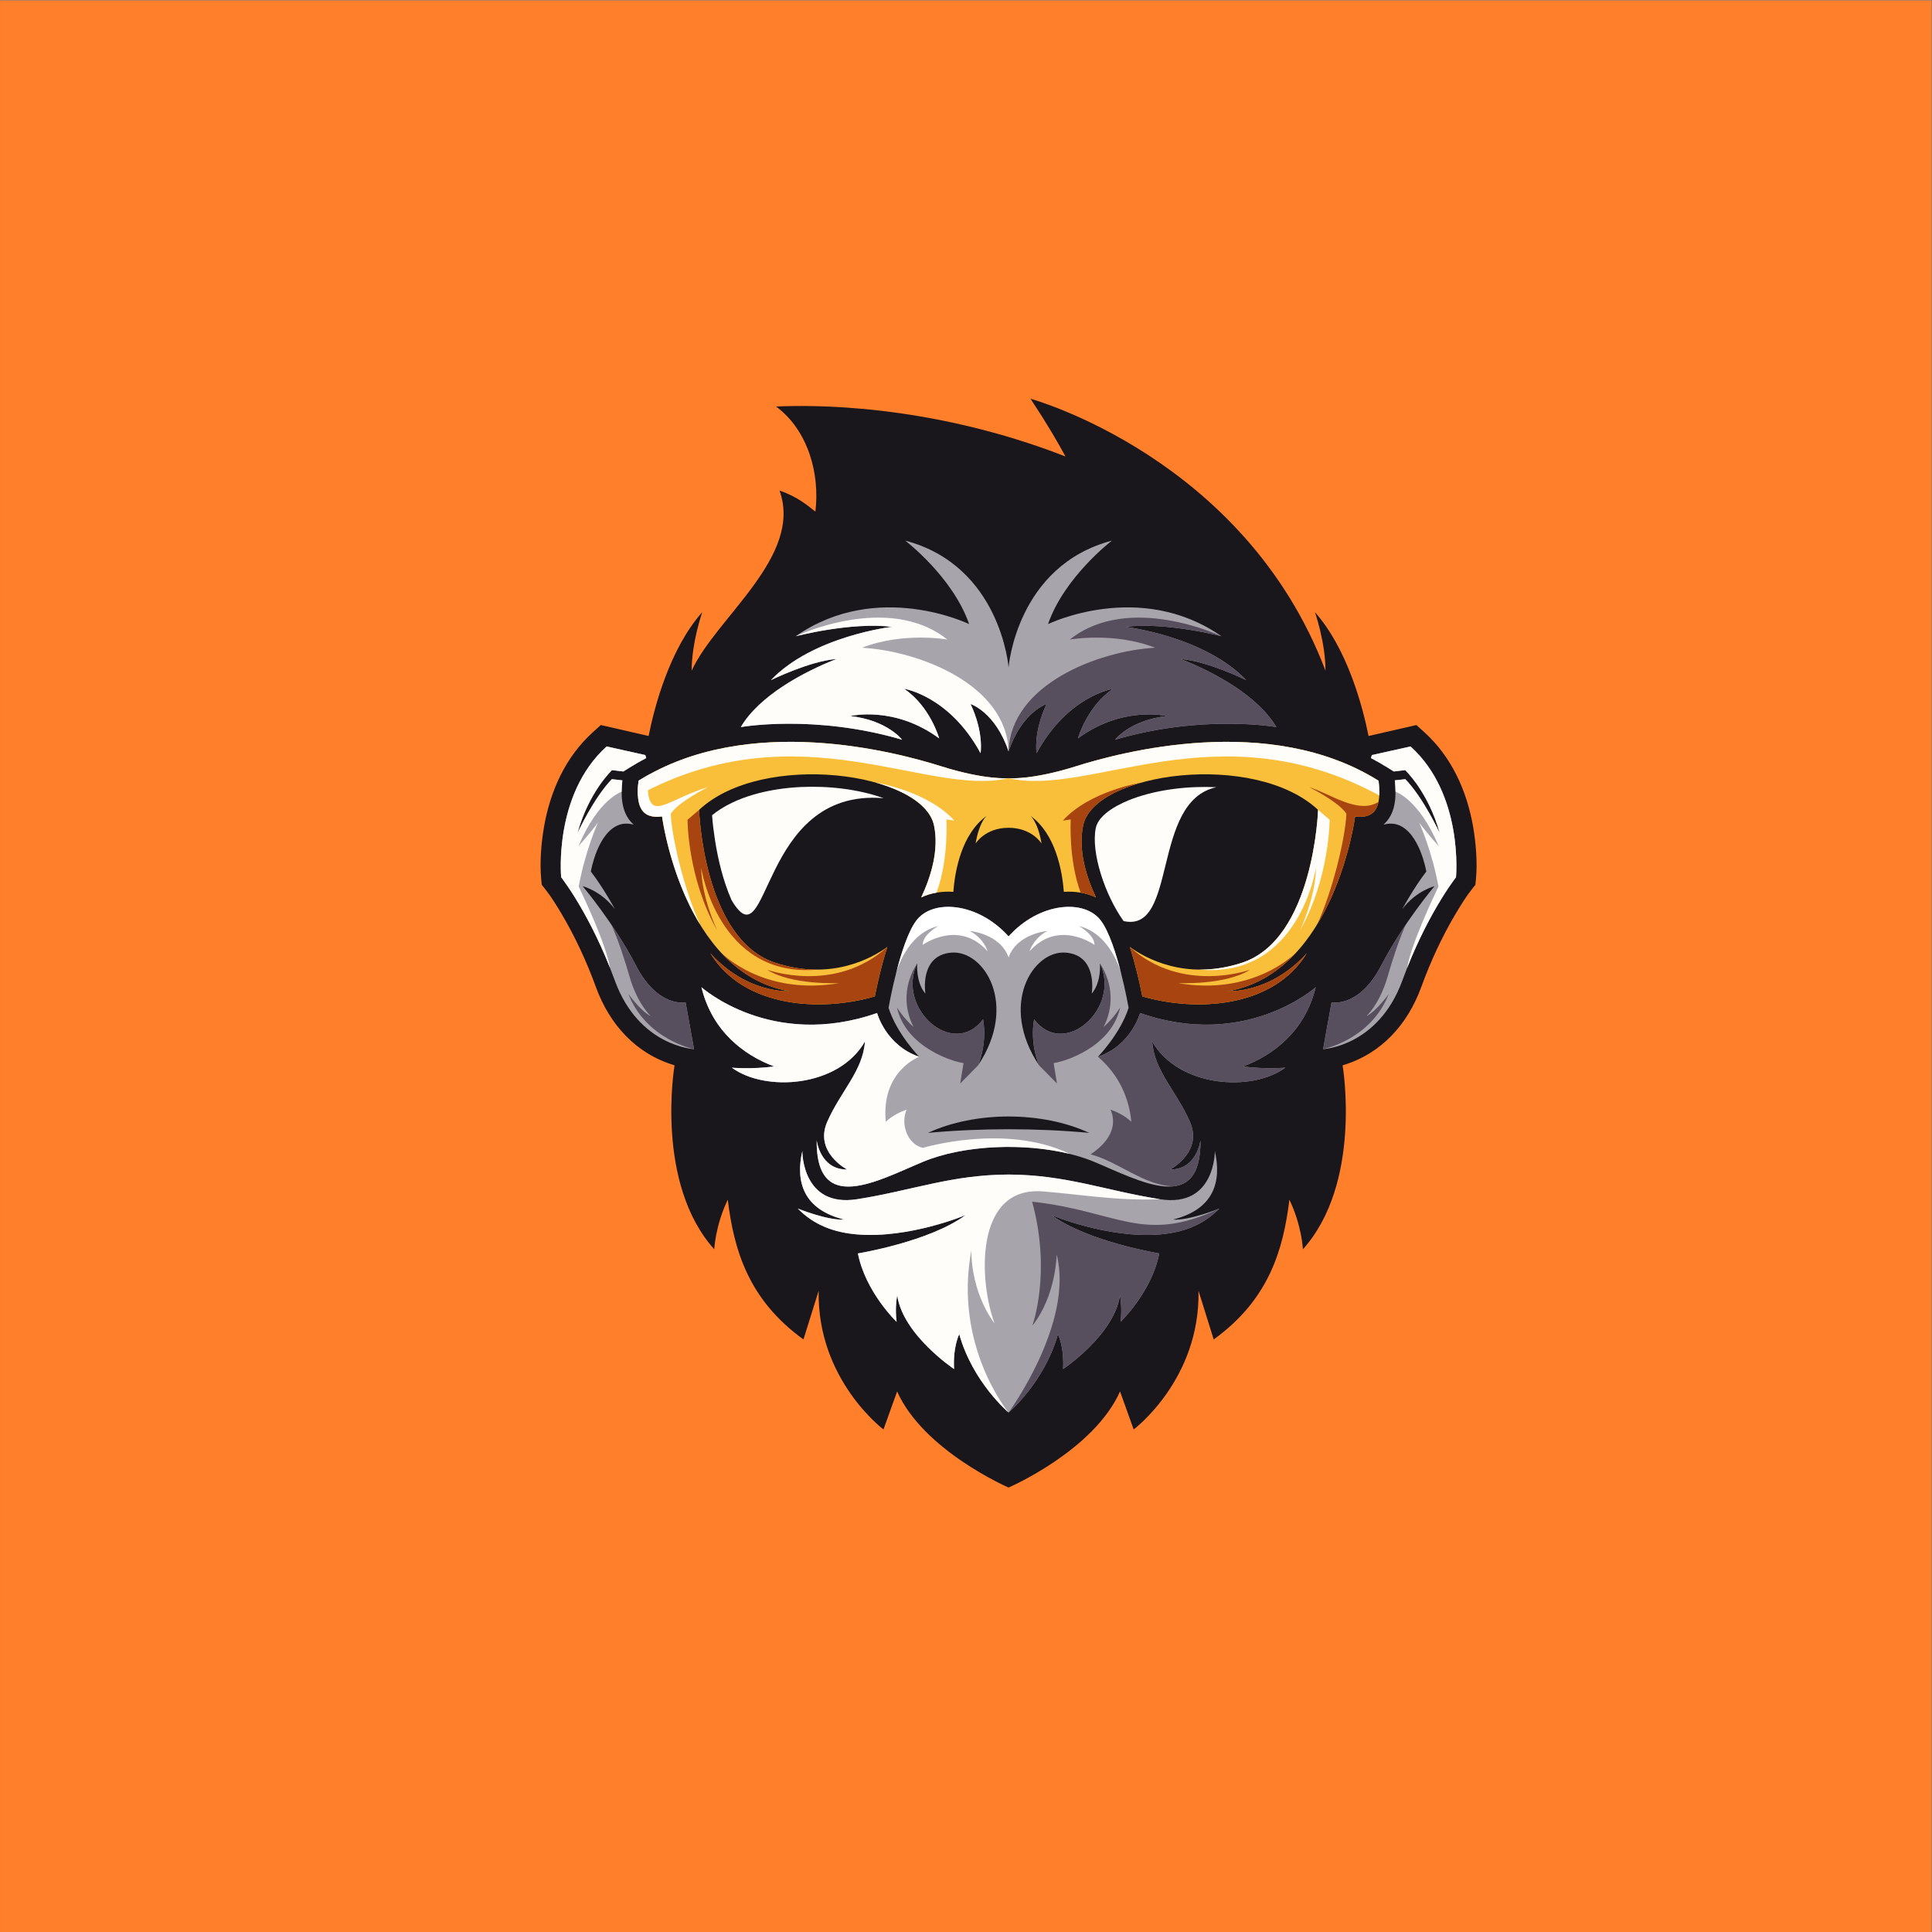<?xml version="1.0" encoding="UTF-8" standalone="no"?>
<svg
   xmlns:dc="http://purl.org/dc/elements/1.1/"
   xmlns:cc="http://creativecommons.org/ns#"
   xmlns:rdf="http://www.w3.org/1999/02/22-rdf-syntax-ns#"
   xmlns:svg="http://www.w3.org/2000/svg"
   xmlns="http://www.w3.org/2000/svg"
   xmlns:sodipodi="http://sodipodi.sourceforge.net/DTD/sodipodi-0.dtd"
   xmlns:inkscape="http://www.inkscape.org/namespaces/inkscape"
   version="1.1"
   id="svg31260"
   xml:space="preserve"
   width="1600"
   height="1600"
   viewBox="0 0 1600 1600"
   sodipodi:docname="signet.svg"
   inkscape:version="1.0.2 (e86c870879, 2021-01-15)"><rect x="0" y="0" width="1600" height="1600" fill="#808080" stroke="none"/><defs
     id="defs31264" /><sodipodi:namedview
     pagecolor="#ffffff"
     bordercolor="#666666"
     borderopacity="1"
     objecttolerance="10"
     gridtolerance="10"
     guidetolerance="10"
     inkscape:pageopacity="0"
     inkscape:pageshadow="2"
     inkscape:window-width="2560"
     inkscape:window-height="1251"
     id="namedview31262"
     showgrid="false"
     inkscape:zoom="0.63"
     inkscape:cx="323.01587"
     inkscape:cy="800"
     inkscape:window-x="1920"
     inkscape:window-y="626"
     inkscape:window-maximized="0"
     inkscape:current-layer="g31268" /><g
     id="g31268"
     inkscape:groupmode="layer"
     inkscape:label="ink_ext_XXXXXX"
     transform="matrix(1.333,0,0,-1.333,0,1600)"><path
       d="M 0.006,1200 H 1199.99 V 0 H 0.006 v 1200"
       style="fill:#ff7f2a;fill-opacity:1;fill-rule:evenodd;stroke:none;stroke-width:0.1"
       id="path31272" /><g
       id="g31970"
       transform="translate(26.604,-57.318)"><path
         d="m 600,333.446 c 0,0 52.842,22.822 69.246,59.715 l 8.475,-23.617 c 0,0 41.363,30.927 40.266,86.183 l 9.451,-30.261 c 34.341,24.748 43.214,55.784 47.027,86.828 7.763,-16.184 8.393,-30.824 8.393,-30.824 36.728,40.966 24.933,112.68 24.66,114.299 24.151,7.172 40.429,25.509 48.837,48.557 5.692,15.614 12.754,31.009 21.259,45.361 2.99,5.047 6.515,10.801 10.189,15.423 l 2.222,2.805 0.344,3.531 c 0.986,10.272 -0.027,22.698 -1.798,32.758 -3.908,22.115 -13.302,43.187 -30.391,58.616 l -4.827,4.348 -29.707,-6.803 c -3.703,18.385 -13.083,54.064 -33.314,76.927 0,0 6.557,-18.714 6.557,-36.365 -50.264,132.622 -183.243,168.943 -183.243,168.943 10.066,-15.221 16.979,-27.043 21.698,-35.855 -58.92,23.02 -123.448,33.325 -179.802,31.055 19.831,-14.755 27.306,-41.574 24.438,-65.328 -4.702,3.744 -11.189,9.319 -22.285,13.097 14.744,-40.959 -39.499,-78.873 -54.585,-111.912 0,17.651 6.571,36.365 6.571,36.365 -20.244,-22.863 -29.625,-58.542 -33.328,-76.927 l -29.707,6.803 -4.813,-4.348 c -17.089,-15.429 -26.497,-36.501 -30.405,-58.616 -1.77,-10.06 -2.784,-22.486 -1.797,-32.758 l 0.343,-3.531 2.221,-2.805 c 3.676,-4.622 7.214,-10.376 10.191,-15.423 8.503,-14.352 15.565,-29.747 21.258,-45.361 8.407,-23.048 24.686,-41.385 48.837,-48.557 -0.274,-1.619 -12.069,-73.333 24.66,-114.299 0,0 0.63,14.64 8.394,30.824 3.812,-31.037 12.686,-62.08 47.028,-86.828 l 9.449,30.261 c -1.098,-55.256 40.265,-86.183 40.265,-86.183 l 8.477,23.617 C 547.157,356.268 600,333.446 600,333.446"
         style="fill:#19161c;fill-opacity:1;fill-rule:evenodd;stroke:none;stroke-width:0.1"
         id="path31274" /><path
         d="m 600,790.827 c -8.285,24.508 -23.604,29.411 -23.604,29.411 8.393,-17.911 6.2,-30.57 6.2,-30.57 -19.311,35.652 -47.467,40.019 -47.467,40.019 16.225,-10.964 21.778,-30.837 21.778,-30.837 -27.882,20.586 -55.216,13.906 -55.216,13.906 22.959,-2.584 32.163,-14.708 32.163,-14.708 -54.667,16.039 -100.214,7.845 -100.214,7.845 11.424,19.447 38.689,34.177 59.495,42.33 -16.856,-1.337 -40.817,-13.187 -40.817,-13.187 26.141,27.45 75.253,33.156 75.253,33.156 -25.702,3.113 -59.864,-5.884 -59.864,-5.884 50.744,35.384 107.785,7.577 107.785,7.577 -10.205,29.412 -39.719,51.87 -39.719,51.87 C 595.172,906.065 600,842.97 600,842.97 c 0,0 4.828,63.095 64.227,78.785 0,0 -29.516,-22.458 -39.719,-51.87 0,0 57.039,27.807 107.784,-7.577 0,0 -34.163,8.997 -59.864,5.884 0,0 49.111,-5.706 75.252,-33.156 0,0 -23.959,11.85 -40.816,13.187 20.806,-8.153 48.071,-22.883 59.495,-42.33 0,0 -45.546,8.194 -100.213,-7.845 0,0 9.202,12.124 32.162,14.708 0,0 -27.334,6.68 -55.216,-13.906 0,0 5.554,19.873 21.778,30.837 0,0 -28.155,-4.367 -47.467,-40.019 0,0 -2.18,12.659 6.201,30.57 0,0 -15.321,-4.903 -23.604,-29.411"
         style="fill:#a8a4ab;fill-opacity:1;fill-rule:evenodd;stroke:none;stroke-width:0.1"
         id="path31276" /><path
         d="m 600,380.049 c 0,0 -22.273,18.721 -30.653,48.667 0,0 -4.019,-7.845 -3.195,-21.662 0,0 -31.709,21.127 -35.343,45.724 0,0 -1.551,-7.131 -0.371,-16.402 0,0 -19.309,18.453 -24.055,42.516 0,0 44.284,7.213 66.872,23.795 0,0 -34.999,-14.723 -67.503,-11.966 -13.757,1.172 -26.373,5.499 -36.728,16.066 0,0 18.364,-7.488 28.883,-6.864 -25.481,6.309 -30.391,23.521 -26.057,42.605 0,0 -0.358,-35.384 34.08,-29.946 34.163,5.39 58.289,15.168 94.07,15.326 35.781,-0.158 59.906,-9.936 94.068,-15.326 34.438,-5.438 34.082,29.946 34.082,29.946 4.334,-19.084 -0.576,-36.296 -26.058,-42.605 10.519,-0.624 28.883,6.864 28.883,6.864 -10.354,-10.567 -22.971,-14.894 -36.727,-16.066 -32.505,-2.757 -67.504,11.966 -67.504,11.966 22.588,-16.582 66.872,-23.795 66.872,-23.795 -4.731,-24.063 -24.055,-42.516 -24.055,-42.516 1.179,9.271 -0.357,16.402 -0.357,16.402 -3.647,-24.597 -35.356,-45.724 -35.356,-45.724 0.822,13.817 -3.183,21.662 -3.183,21.662 C 622.271,398.77 600,380.049 600,380.049"
         style="fill:#a8a4ab;fill-opacity:1;fill-rule:evenodd;stroke:none;stroke-width:0.1"
         id="path31278" /><path
         d="m 730.975,506.787 c -10.354,-10.567 -22.971,-14.894 -36.727,-16.066 -32.505,-2.757 -67.504,11.966 -67.504,11.966 22.588,-16.582 66.872,-23.795 66.872,-23.795 -4.731,-24.063 -24.055,-42.516 -24.055,-42.516 1.179,9.271 -0.357,16.402 -0.357,16.402 -3.647,-24.597 -35.356,-45.724 -35.356,-45.724 0.822,13.817 -3.183,21.662 -3.183,21.662 C 622.271,398.77 600,380.049 600,380.049 c 0,0 40.76,55.655 29.884,98.171 0,0 -0.357,-25.757 -15.155,-44.21 0,0 12.069,32.449 -0.083,77.036 53.241,-5.822 68.958,-26.73 116.329,-4.259"
         style="fill:#574e5e;fill-opacity:1;fill-rule:evenodd;stroke:none;stroke-width:0.1"
         id="path31280" /><path
         d="m 549.939,553.802 c 32.575,3.003 67.561,3.003 100.133,0 -29.349,13.563 -70.81,13.556 -100.133,0 z m -3.015,-17.96 c -27.869,-11.582 -66.682,-33.69 -66.147,13.372 0,0 2.098,-18.268 18.871,-18.179 0,0 -20.599,10.78 -12.301,29.672 8.282,18.899 22.231,31.729 23.41,49.826 -16.429,-28.637 -62.223,-31.407 -82.687,-16.225 0,0 12.057,-1.118 26.293,0.741 -18.873,7.042 -38.567,21.957 -45.191,49.263 0,0 43.367,-39.039 109.142,-16.046 0,0 5.295,-20.051 26.155,-27.183 0,0 -13.852,14.175 -19.037,30.392 0,0 7.008,40.554 17.213,54.187 10.203,13.639 38.263,11.411 57.355,-9.799 19.09,21.21 47.151,23.438 57.354,9.799 10.205,-13.633 17.226,-54.187 17.226,-54.187 -5.198,-16.217 -19.049,-30.392 -19.049,-30.392 20.86,7.132 26.154,27.183 26.154,27.183 65.775,-22.993 109.142,16.046 109.142,16.046 -6.625,-27.306 -26.319,-42.221 -45.19,-49.263 14.236,-1.859 26.291,-0.741 26.291,-0.741 -20.463,-15.182 -66.242,-12.412 -82.686,16.225 1.18,-18.097 15.127,-30.927 23.41,-49.826 8.298,-18.892 -12.302,-29.672 -12.302,-29.672 16.773,-0.089 18.873,18.179 18.873,18.179 0.548,-47.062 -38.266,-24.954 -66.147,-13.372 -29.569,12.288 -76.584,12.288 -106.152,0 z m 109.842,123.262 c 0,0 1.041,-11.59 -5.104,-18.811 0,0 4.047,23.933 -16.224,25.496 -20.27,1.557 -41.637,-32.263 -16.485,-70.055 0,0 -5.829,12.83 -3.099,28.61 18.679,-24.865 54.132,7.008 40.912,34.76 z m -113.532,0 c 0,0 -1.043,-11.59 5.103,-18.811 0,0 -4.046,23.933 16.224,25.496 20.27,1.557 41.638,-32.263 16.486,-70.055 0,0 5.828,12.83 3.099,28.61 -18.68,-24.865 -54.132,7.008 -40.912,34.76"
         style="fill:#a8a4ab;fill-opacity:1;fill-rule:evenodd;stroke:none;stroke-width:0.1"
         id="path31282" /><path
         d="m 530.164,653.261 c 0.287,1.07 6.748,24.385 26.072,29 0,0 -9.532,-5.17 -9.615,-11.678 0,0 22.451,16.224 40.377,-4.012 0,0 -2.318,8.112 -11.15,12.659 0,0 18.802,-1.516 24.152,-16.403 5.349,14.887 24.15,16.403 24.15,16.403 -8.818,-4.547 -11.134,-12.659 -11.134,-12.659 17.91,20.236 40.362,4.012 40.362,4.012 -0.083,6.508 -9.614,11.678 -9.614,11.678 19.323,-4.615 25.797,-27.93 26.07,-29 -3.03,11.891 -7.35,25.551 -12.48,32.401 -10.203,13.639 -38.264,11.411 -57.354,-9.799 -19.092,21.21 -47.152,23.438 -57.355,9.799 -5.129,-6.85 -9.45,-20.51 -12.481,-32.401"
         style="fill:#ffffff;fill-opacity:1;fill-rule:evenodd;stroke:none;stroke-width:0.1"
         id="path31284" /><path
         d="m 543.234,659.104 c -8.558,-13.249 -8.338,-27.814 -2.236,-39.575 -6.693,5.932 -10.353,12.262 -10.353,12.262 5.609,-25.579 36.371,-33.485 36.371,-33.485 v 0.007 c 1.618,-0.487 3.277,-0.892 4.992,-1.2 l -2.071,-12.652 11.11,11.273 0.26,0.597 c 1.082,2.702 5.224,14.236 2.839,28.013 -18.68,-24.865 -54.132,7.008 -40.912,34.76"
         style="fill:#574e5e;fill-opacity:1;fill-rule:evenodd;stroke:none;stroke-width:0.1"
         id="path31286" /><path
         d="m 676.268,560.652 c 0,0 -4.321,4.608 -12.92,7.571 3.634,-8.215 1.536,-18.488 -12.397,-27.766 h 0.014 c 17.457,-4.628 33.229,-19.434 51.457,-19.879 10.135,1.117 17.033,8.619 16.801,28.636 0,0 -2.1,-18.268 -18.873,-18.179 0,0 20.6,10.78 12.302,29.672 -8.283,18.899 -22.23,31.729 -23.41,49.826 16.444,-28.637 62.223,-31.407 82.686,-16.225 0,0 -12.055,-1.118 -26.291,0.741 18.871,7.042 38.565,21.957 45.19,49.263 0,0 -43.367,-39.039 -109.142,-16.046 0,0 -5.294,-20.051 -26.154,-27.183 13.509,-11.555 19.489,-26.531 20.737,-40.431"
         style="fill:#574e5e;fill-opacity:1;fill-rule:evenodd;stroke:none;stroke-width:0.1"
         id="path31288" /><path
         d="m 404.578,605.814 c 0,0 -34.26,1.605 -49.208,42.605 -14.936,40.994 -33.341,64.172 -33.341,64.172 0,0 -4.924,51.334 28.239,81.281 l 24.055,-5.35 0.535,-1.871 c -3.442,-1.797 -6.83,-3.731 -10.149,-5.809 l -4.031,-2.523 -7.077,0.836 c 0,0 -14.402,-13.543 -21.41,-39.031 0,0 9.93,21.566 21.313,33.422 l 6.542,-0.734 c -0.96,-8.955 -0.878,-19.344 5.787,-26.304 0.398,-0.425 0.81,-0.823 1.249,-1.2 -3.086,0.781 -6.131,0.878 -8.928,-0.103 -13.66,-4.814 -17.678,-29.061 -17.678,-29.061 7.844,-10.156 14.948,-23.35 14.948,-23.35 -8.571,11.411 -20.051,14.263 -20.051,14.263 0,0 19.503,-23 33.162,-49.38 13.674,-26.38 30.805,-22.814 30.805,-22.814 l 5.238,-29.049"
         style="fill:#a8a4ab;fill-opacity:1;fill-rule:evenodd;stroke:none;stroke-width:0.1"
         id="path31290" /><path
         d="m 353.34,682.988 c 5.06,-7.488 10.478,-16.197 15.195,-25.311 13.674,-26.38 30.805,-22.814 30.805,-22.814 l 5.238,-29.049 c 0,0 -29.72,5.857 -40.773,34.288 0,0 7.42,-10.485 13.906,-13.818 0,0 -8.284,7.488 -13.193,24.597 -3.169,11.082 -6.981,22.493 -11.178,32.107"
         style="fill:#574e5e;fill-opacity:1;fill-rule:evenodd;stroke:none;stroke-width:0.1"
         id="path31292" /><path
         d="m 331.643,698.293 -0.041,0.083 -0.028,0.034 -0.315,0.521 -0.042,0.062 -0.095,0.165 -0.261,0.425 -0.013,0.013 -0.329,0.529 -0.042,0.068 -0.137,0.213 -0.083,0.13 -0.164,0.274 -0.247,0.398 -0.233,0.356 -0.013,0.028 -0.192,0.295 -0.055,0.089 -0.234,0.377 -0.055,0.068 -0.191,0.302 -0.138,0.227 -0.096,0.136 -0.233,0.357 v 0.014 l -0.219,0.336 -0.219,0.343 -0.014,0.007 -0.22,0.329 -0.206,0.329 -0.219,0.329 -0.164,0.24 -0.041,0.075 -0.208,0.309 -0.205,0.302 -0.123,0.185 -0.082,0.117 -0.371,0.535 -0.013,0.034 -0.096,0.13 -0.096,0.144 -0.027,0.034 c -2.401,3.532 -3.854,5.356 -3.854,5.356 0,0 -4.924,51.334 28.239,81.281 l 24.055,-5.35 0.535,-1.871 c -3.442,-1.797 -6.83,-3.731 -10.149,-5.809 l -4.031,-2.523 -7.077,0.836 c 0,0 -14.402,-13.543 -21.41,-39.031 0,0 9.93,21.566 21.313,33.422 l 6.542,-0.734 c -0.247,-2.296 -0.425,-4.683 -0.439,-7.09 0,0 -14.427,-4.41 -26.812,-33.732 0,0 6.954,7.578 12.123,14.621 0,0 -7.981,-17.514 -11.985,-39.801 3.922,-8.174 17.032,-36.159 19.461,-50.545 -7.243,18.261 -14.923,32.455 -20.751,42.028"
         style="fill:#fffdfa;fill-opacity:1;fill-rule:evenodd;stroke:none;stroke-width:0.1"
         id="path31294" /><path
         d="m 600,743.333 c -14.66,0 -20.505,-9.806 -20.505,-9.806 2.47,14.263 7.106,17.383 7.106,17.383 -15.91,-11.314 -19.942,-34.506 -20.929,-47.357 -6.872,0.446 -13.866,-0.555 -19.955,-3.484 6.24,13.311 11.122,29.679 7.955,44.772 -6.927,32.984 -106.414,46.528 -145.953,9.628 0,0 2.551,-80.389 47.371,-95.009 34.63,-11.294 59.906,2.846 69.615,9.861 -3.401,-10.383 -6.049,-21.8 -7.789,-30.735 -33.259,-9.69 -81.356,-7.385 -102.23,26.854 22.779,-25.318 49.016,-23.617 49.016,-23.617 -66.324,11.582 -78.997,108.552 -78.997,108.552 -14.976,-1.968 -16.006,9.765 -14.579,22.191 67.971,42.605 160.27,17.733 187.961,9.003 27.704,-8.736 41.913,-7.399 41.913,-7.399 0,0 14.223,-1.337 41.912,7.399 27.69,8.73 119.99,33.602 187.961,-9.003 1.426,-12.426 0.398,-24.159 -14.579,-22.191 0,0 -12.672,-96.97 -78.997,-108.552 0,0 26.236,-1.701 49.017,23.617 -20.875,-34.239 -68.972,-36.544 -102.231,-26.854 -1.741,8.935 -4.374,20.352 -7.79,30.735 9.71,-7.015 34.986,-21.155 69.617,-9.861 44.819,14.62 47.371,95.009 47.371,95.009 -39.541,36.9 -139.027,23.356 -145.953,-9.628 -3.168,-15.093 1.728,-31.461 7.955,-44.772 -6.09,2.929 -13.084,3.93 -19.955,3.484 -0.988,12.851 -5.02,36.043 -20.93,47.357 0,0 4.637,-3.12 7.106,-17.383 0,0 -5.843,9.806 -20.504,9.806"
         style="fill:#f9bf3b;fill-opacity:1;fill-rule:evenodd;stroke:none;stroke-width:0.1"
         id="path31296" /><path
         d="m 555.234,703.046 c -3.304,-0.563 -6.528,-1.536 -9.517,-2.977 6.24,13.311 11.122,29.679 7.955,44.772 -2.484,11.809 -16.828,21.128 -36.043,26.525 v 0.007 c 0,0 31.969,-5.109 48.632,-23.556 l -4.896,0.714 c 0,0 1.522,-24.865 -6.131,-45.485"
         style="fill:#fffdfa;fill-opacity:1;fill-rule:evenodd;stroke:none;stroke-width:0.1"
         id="path31298" /><path
         d="m 524.705,669.321 c -3.401,-10.383 -6.049,-21.8 -7.789,-30.735 -33.259,-9.69 -81.356,-7.385 -102.23,26.854 22.779,-25.318 49.016,-23.617 49.016,-23.617 -17.732,3.093 -31.626,12.288 -42.46,24.104 1.74,-1.777 27.375,-26.998 73.552,-19.085 0,0 -29.583,-1.426 -44.737,8.291 0,0 42.076,-15.299 74.648,14.188"
         style="fill:#a84410;fill-opacity:1;fill-rule:evenodd;stroke:none;stroke-width:0.1"
         id="path31300" /><path
         d="m 408.24,683.372 c -18.803,30.81 -23.535,67.003 -23.535,67.003 -14.976,-1.968 -16.006,9.765 -14.579,22.191 2.373,1.488 4.787,2.887 7.214,4.21 1.152,-2.386 2.127,-4.704 -1.399,-9.621 0,0 -0.329,-11.308 6.721,-10.327 7.035,0.981 14.976,6.994 30.474,11.719 0,0 -18.406,-9.182 -23.041,-16.492 0.809,-16.039 8.736,-48.125 18.145,-68.683"
         style="fill:#ffffff;fill-opacity:1;fill-rule:evenodd;stroke:none;stroke-width:0.1"
         id="path31302" /><path
         d="m 407.719,754.469 c 0,0 2.551,-80.389 47.371,-95.009 9.531,-3.106 18.349,-4.279 26.332,-4.217 v -0.007 c -61.949,-5.555 -72.373,63.225 -72.373,63.225 0.179,-18.275 9.793,-38.683 9.793,-38.683 -18.351,32.621 -18.311,68.54 -18.311,68.54 l 7.188,6.151"
         style="fill:#a84410;fill-opacity:1;fill-rule:evenodd;stroke:none;stroke-width:0.1"
         id="path31304" /><path
         d="m 369.715,763.432 c -0.151,2.852 0.055,5.972 0.411,9.134 67.971,42.605 160.27,17.733 187.961,9.003 C 585.791,772.833 600,774.17 600,774.17 549.311,762.177 469.613,817.639 369.715,763.432"
         style="fill:#fffdfa;fill-opacity:1;fill-rule:evenodd;stroke:none;stroke-width:0.1"
         id="path31306" /><path
         d="m 522.375,761.717 c -15.841,5.733 -34.699,7.742 -51.514,6.947 -18.473,-0.885 -40.348,-5.548 -55.065,-17.507 0.33,-5.013 1.002,-10.183 1.743,-15.018 1.947,-12.727 5.156,-25.866 10.34,-37.715 24.043,-40.747 16.445,69.904 94.496,63.293"
         style="fill:#fffdfa;fill-opacity:1;fill-rule:evenodd;stroke:none;stroke-width:0.1"
         id="path31308" /><path
         d="m 795.422,605.814 c 0,0 34.258,1.605 49.207,42.605 14.937,40.994 33.341,64.172 33.341,64.172 0,0 4.925,51.334 -28.238,81.281 l -24.055,-5.35 -0.536,-1.871 c 3.443,-1.797 6.83,-3.731 10.15,-5.809 l 4.031,-2.523 7.076,0.836 c 0,0 14.402,-13.543 21.41,-39.031 0,0 -9.929,21.566 -21.314,33.422 l -6.541,-0.734 c 0.96,-8.955 0.878,-19.344 -5.774,-26.304 -0.411,-0.425 -0.824,-0.823 -1.261,-1.2 3.085,0.781 6.129,0.878 8.928,-0.103 13.674,-4.814 17.677,-29.061 17.677,-29.061 -7.83,-10.156 -14.949,-23.35 -14.949,-23.35 8.572,11.411 20.053,14.263 20.053,14.263 0,0 -19.504,-23 -33.163,-49.38 -13.674,-26.38 -30.804,-22.814 -30.804,-22.814 l -5.238,-29.049"
         style="fill:#a8a4ab;fill-opacity:1;fill-rule:evenodd;stroke:none;stroke-width:0.1"
         id="path31310" /><path
         d="m 729.124,768.541 c -16.787,0.802 -35.63,-1.208 -51.458,-6.934 -7.858,-2.845 -21.56,-9.284 -23.467,-18.343 -3.153,-15.031 5.569,-41.521 17.24,-57.883 33.876,-7.646 16.911,74.513 57.685,83.16"
         style="fill:#fffdfa;fill-opacity:1;fill-rule:evenodd;stroke:none;stroke-width:0.1"
         id="path31312" /><path
         d="m 553.562,522.457 c -15.197,-3.182 -30.091,-7.104 -47.632,-9.875 -34.438,-5.438 -34.08,29.946 -34.08,29.946 -4.334,-19.084 0.576,-36.296 26.057,-42.605 -10.519,-0.624 -28.883,6.864 -28.883,6.864 10.355,-10.567 22.971,-14.894 36.728,-16.066 32.504,-2.757 67.503,11.966 67.503,11.966 -22.588,-16.582 -66.872,-23.795 -66.872,-23.795 4.746,-24.063 24.055,-42.516 24.055,-42.516 -1.18,9.271 0.371,16.402 0.371,16.402 3.634,-24.597 35.343,-45.724 35.343,-45.724 -0.824,13.817 3.195,21.662 3.195,21.662 8.38,-29.946 30.653,-48.667 30.653,-48.667 0,0 -34.342,41.309 -23.109,100.845 0,0 -0.975,-24.694 14.441,-45.547 -9.779,25.942 -12.811,85.464 29.912,82.076 24.221,-1.927 46.465,-5.972 72.824,-4.841 -34.162,5.39 -58.287,15.168 -94.068,15.326 -17.404,-0.075 -32.053,-2.428 -46.438,-5.445 v -0.006"
         style="fill:#fffdfa;fill-opacity:1;fill-rule:evenodd;stroke:none;stroke-width:0.1"
         id="path31314" /><path
         d="m 523.73,560.652 c 0,0 4.321,4.608 12.92,7.571 -3.99,-9.032 0.647,-21.711 10.149,-23.734 0,0 51.295,15.512 91.355,-3.806 -28.841,7.152 -66.256,5.541 -91.23,-4.841 -16.006,-6.652 -35.617,-16.766 -49.319,-15.264 h -0.027 c -10.137,1.117 -17.034,8.619 -16.801,28.636 0,0 2.098,-18.268 18.871,-18.179 0,0 -20.599,10.78 -12.301,29.672 8.282,18.899 22.231,31.729 23.41,49.826 -16.429,-28.637 -62.223,-31.407 -82.687,-16.225 0,0 12.057,-1.118 26.293,0.741 -18.873,7.042 -38.567,21.957 -45.191,49.263 0,0 43.367,-39.039 109.142,-16.046 0,0 5.295,-20.051 26.155,-27.183 0,0 -23.892,-8.983 -20.739,-40.431"
         style="fill:#fffdfa;fill-opacity:1;fill-rule:evenodd;stroke:none;stroke-width:0.1"
         id="path31316" /><path
         d="m 656.766,659.104 c 8.557,-13.249 8.338,-27.814 2.234,-39.575 6.693,5.932 10.354,12.262 10.354,12.262 -5.608,-25.579 -36.37,-33.485 -36.37,-33.485 v 0.007 c -1.619,-0.487 -3.279,-0.892 -4.993,-1.2 l 2.072,-12.652 -11.11,11.273 c 0.014,-0.123 -0.26,0.597 -0.26,0.597 -1.084,2.702 -5.224,14.236 -2.839,28.013 18.679,-24.865 54.132,7.008 40.912,34.76"
         style="fill:#574e5e;fill-opacity:1;fill-rule:evenodd;stroke:none;stroke-width:0.1"
         id="path31318" /><path
         d="m 830.298,763.432 c 0.138,2.852 -0.069,5.972 -0.425,9.134 -67.971,42.605 -160.271,17.733 -187.961,9.003 C 614.223,772.833 600,774.17 600,774.17 c 50.703,-11.993 130.385,43.469 230.298,-10.738"
         style="fill:#fffdfa;fill-opacity:1;fill-rule:evenodd;stroke:none;stroke-width:0.1"
         id="path31320" /><path
         d="m 675.293,669.321 c 3.416,-10.383 6.049,-21.8 7.79,-30.735 33.259,-9.69 81.356,-7.385 102.231,26.854 -22.781,-25.318 -49.017,-23.617 -49.017,-23.617 17.732,3.093 31.625,12.288 42.461,24.104 -1.742,-1.777 -27.375,-26.998 -73.553,-19.085 0,0 29.597,-1.426 44.738,8.291 0,0 -42.077,-15.299 -74.65,14.188"
         style="fill:#a84410;fill-opacity:1;fill-rule:evenodd;stroke:none;stroke-width:0.1"
         id="path31322" /><path
         d="m 792.281,754.469 c 0,0 -2.552,-80.389 -47.371,-95.009 -9.532,-3.106 -18.351,-4.279 -26.333,-4.217 v -0.007 c 61.95,-5.555 72.386,63.225 72.386,63.225 -0.178,-18.275 -9.805,-38.683 -9.805,-38.683 18.351,32.621 18.309,68.54 18.309,68.54 l -7.186,6.151"
         style="fill:#fffdfa;fill-opacity:1;fill-rule:evenodd;stroke:none;stroke-width:0.1"
         id="path31324" /><path
         d="m 791.76,683.372 c 18.803,30.81 23.534,67.003 23.534,67.003 9.284,-1.22 13.208,2.832 14.511,9.045 -12.591,-7.996 -30.379,5.301 -42.942,9.127 0,0 18.407,-9.182 23.041,-16.492 -0.808,-16.039 -8.736,-48.125 -18.144,-68.683"
         style="fill:#a84410;fill-opacity:1;fill-rule:evenodd;stroke:none;stroke-width:0.1"
         id="path31326" /><path
         d="m 644.765,703.046 c 3.319,-0.563 6.528,-1.536 9.518,-2.977 -6.227,13.311 -11.123,29.679 -7.955,44.772 2.483,11.809 16.828,21.128 36.041,26.525 v 0.007 c 0,0 -31.969,-5.109 -48.631,-23.556 l 4.897,0.714 c 0,0 -1.524,-24.865 6.13,-45.485"
         style="fill:#a84410;fill-opacity:1;fill-rule:evenodd;stroke:none;stroke-width:0.1"
         id="path31328" /><path
         d="M 846.66,682.988 C 841.6,675.5 836.181,666.791 831.464,657.677 817.79,631.297 800.66,634.863 800.66,634.863 l -5.238,-29.049 c 0,0 29.719,5.857 40.773,34.288 0,0 -7.42,-10.485 -13.907,-13.818 0,0 8.298,7.488 13.194,24.597 3.168,11.082 6.981,22.493 11.178,32.107"
         style="fill:#574e5e;fill-opacity:1;fill-rule:evenodd;stroke:none;stroke-width:0.1"
         id="path31330" /><path
         d="m 868.355,698.293 0.056,0.083 0.014,0.034 0.315,0.521 0.041,0.062 0.11,0.165 0.26,0.425 v 0.013 l 0.329,0.529 0.041,0.068 0.139,0.213 0.081,0.13 0.165,0.274 0.247,0.398 0.234,0.356 0.013,0.028 0.192,0.295 0.054,0.089 0.249,0.377 0.04,0.068 0.192,0.302 0.137,0.227 0.096,0.136 0.234,0.357 v 0.014 l 0.219,0.336 0.218,0.343 0.014,0.007 0.22,0.329 0.205,0.329 0.219,0.329 0.165,0.24 0.042,0.075 0.206,0.309 0.206,0.302 0.122,0.185 0.084,0.117 0.369,0.535 0.013,0.034 0.098,0.13 0.095,0.144 0.027,0.034 c 2.413,3.532 3.854,5.356 3.854,5.356 0,0 4.925,51.334 -28.238,81.281 l -24.055,-5.35 -0.536,-1.871 c 3.443,-1.797 6.83,-3.731 10.15,-5.809 l 4.031,-2.523 7.076,0.836 c 0,0 14.402,-13.543 21.41,-39.031 0,0 -9.929,21.566 -21.314,33.422 l -6.541,-0.734 c 0.246,-2.296 0.426,-4.683 0.44,-7.09 0,0 14.427,-4.41 26.811,-33.732 0,0 -6.953,7.578 -12.124,14.621 0,0 7.983,-17.514 11.987,-39.801 -3.922,-8.174 -17.034,-36.159 -19.462,-50.545 7.243,18.261 14.922,32.455 20.75,42.028"
         style="fill:#fffdfa;fill-opacity:1;fill-rule:evenodd;stroke:none;stroke-width:0.1"
         id="path31332" /><path
         d="m 467.707,862.308 c 0,0 34.162,8.997 59.864,5.884 0,0 -49.112,-5.706 -75.253,-33.156 0,0 23.961,11.85 40.817,13.187 -20.806,-8.153 -48.071,-22.883 -59.495,-42.33 0,0 45.547,8.194 100.214,-7.845 0,0 -9.204,12.124 -32.163,14.708 0,0 27.334,6.68 55.216,-13.906 0,0 -5.553,19.873 -21.778,30.837 0,0 28.156,-4.367 47.467,-40.019 0,0 2.193,12.659 -6.2,30.57 0,0 15.319,-4.903 23.604,-29.411 -1.29,41.507 -55.601,62.375 -91.066,64.377 25.578,9.978 53.006,5.095 53.006,5.095 -36.891,29.411 -94.233,2.009 -94.233,2.009"
         style="fill:#fffdfa;fill-opacity:1;fill-rule:evenodd;stroke:none;stroke-width:0.1"
         id="path31334" /><path
         d="m 732.292,862.308 c 0,0 -34.163,8.997 -59.864,5.884 0,0 49.111,-5.706 75.252,-33.156 0,0 -23.959,11.85 -40.816,13.187 20.806,-8.153 48.071,-22.883 59.495,-42.33 0,0 -45.546,8.194 -100.213,-7.845 0,0 9.202,12.124 32.162,14.708 0,0 -27.334,6.68 -55.216,-13.906 0,0 5.554,19.873 21.778,30.837 0,0 -28.155,-4.367 -47.467,-40.019 0,0 -2.18,12.659 6.201,30.57 0,0 -15.321,-4.903 -23.604,-29.411 1.289,41.507 55.6,62.375 91.065,64.377 -25.578,9.978 -53.006,5.095 -53.006,5.095 36.892,29.411 94.233,2.009 94.233,2.009"
         style="fill:#574e5e;fill-opacity:1;fill-rule:evenodd;stroke:none;stroke-width:0.1"
         id="path31336" /></g></g></svg>
